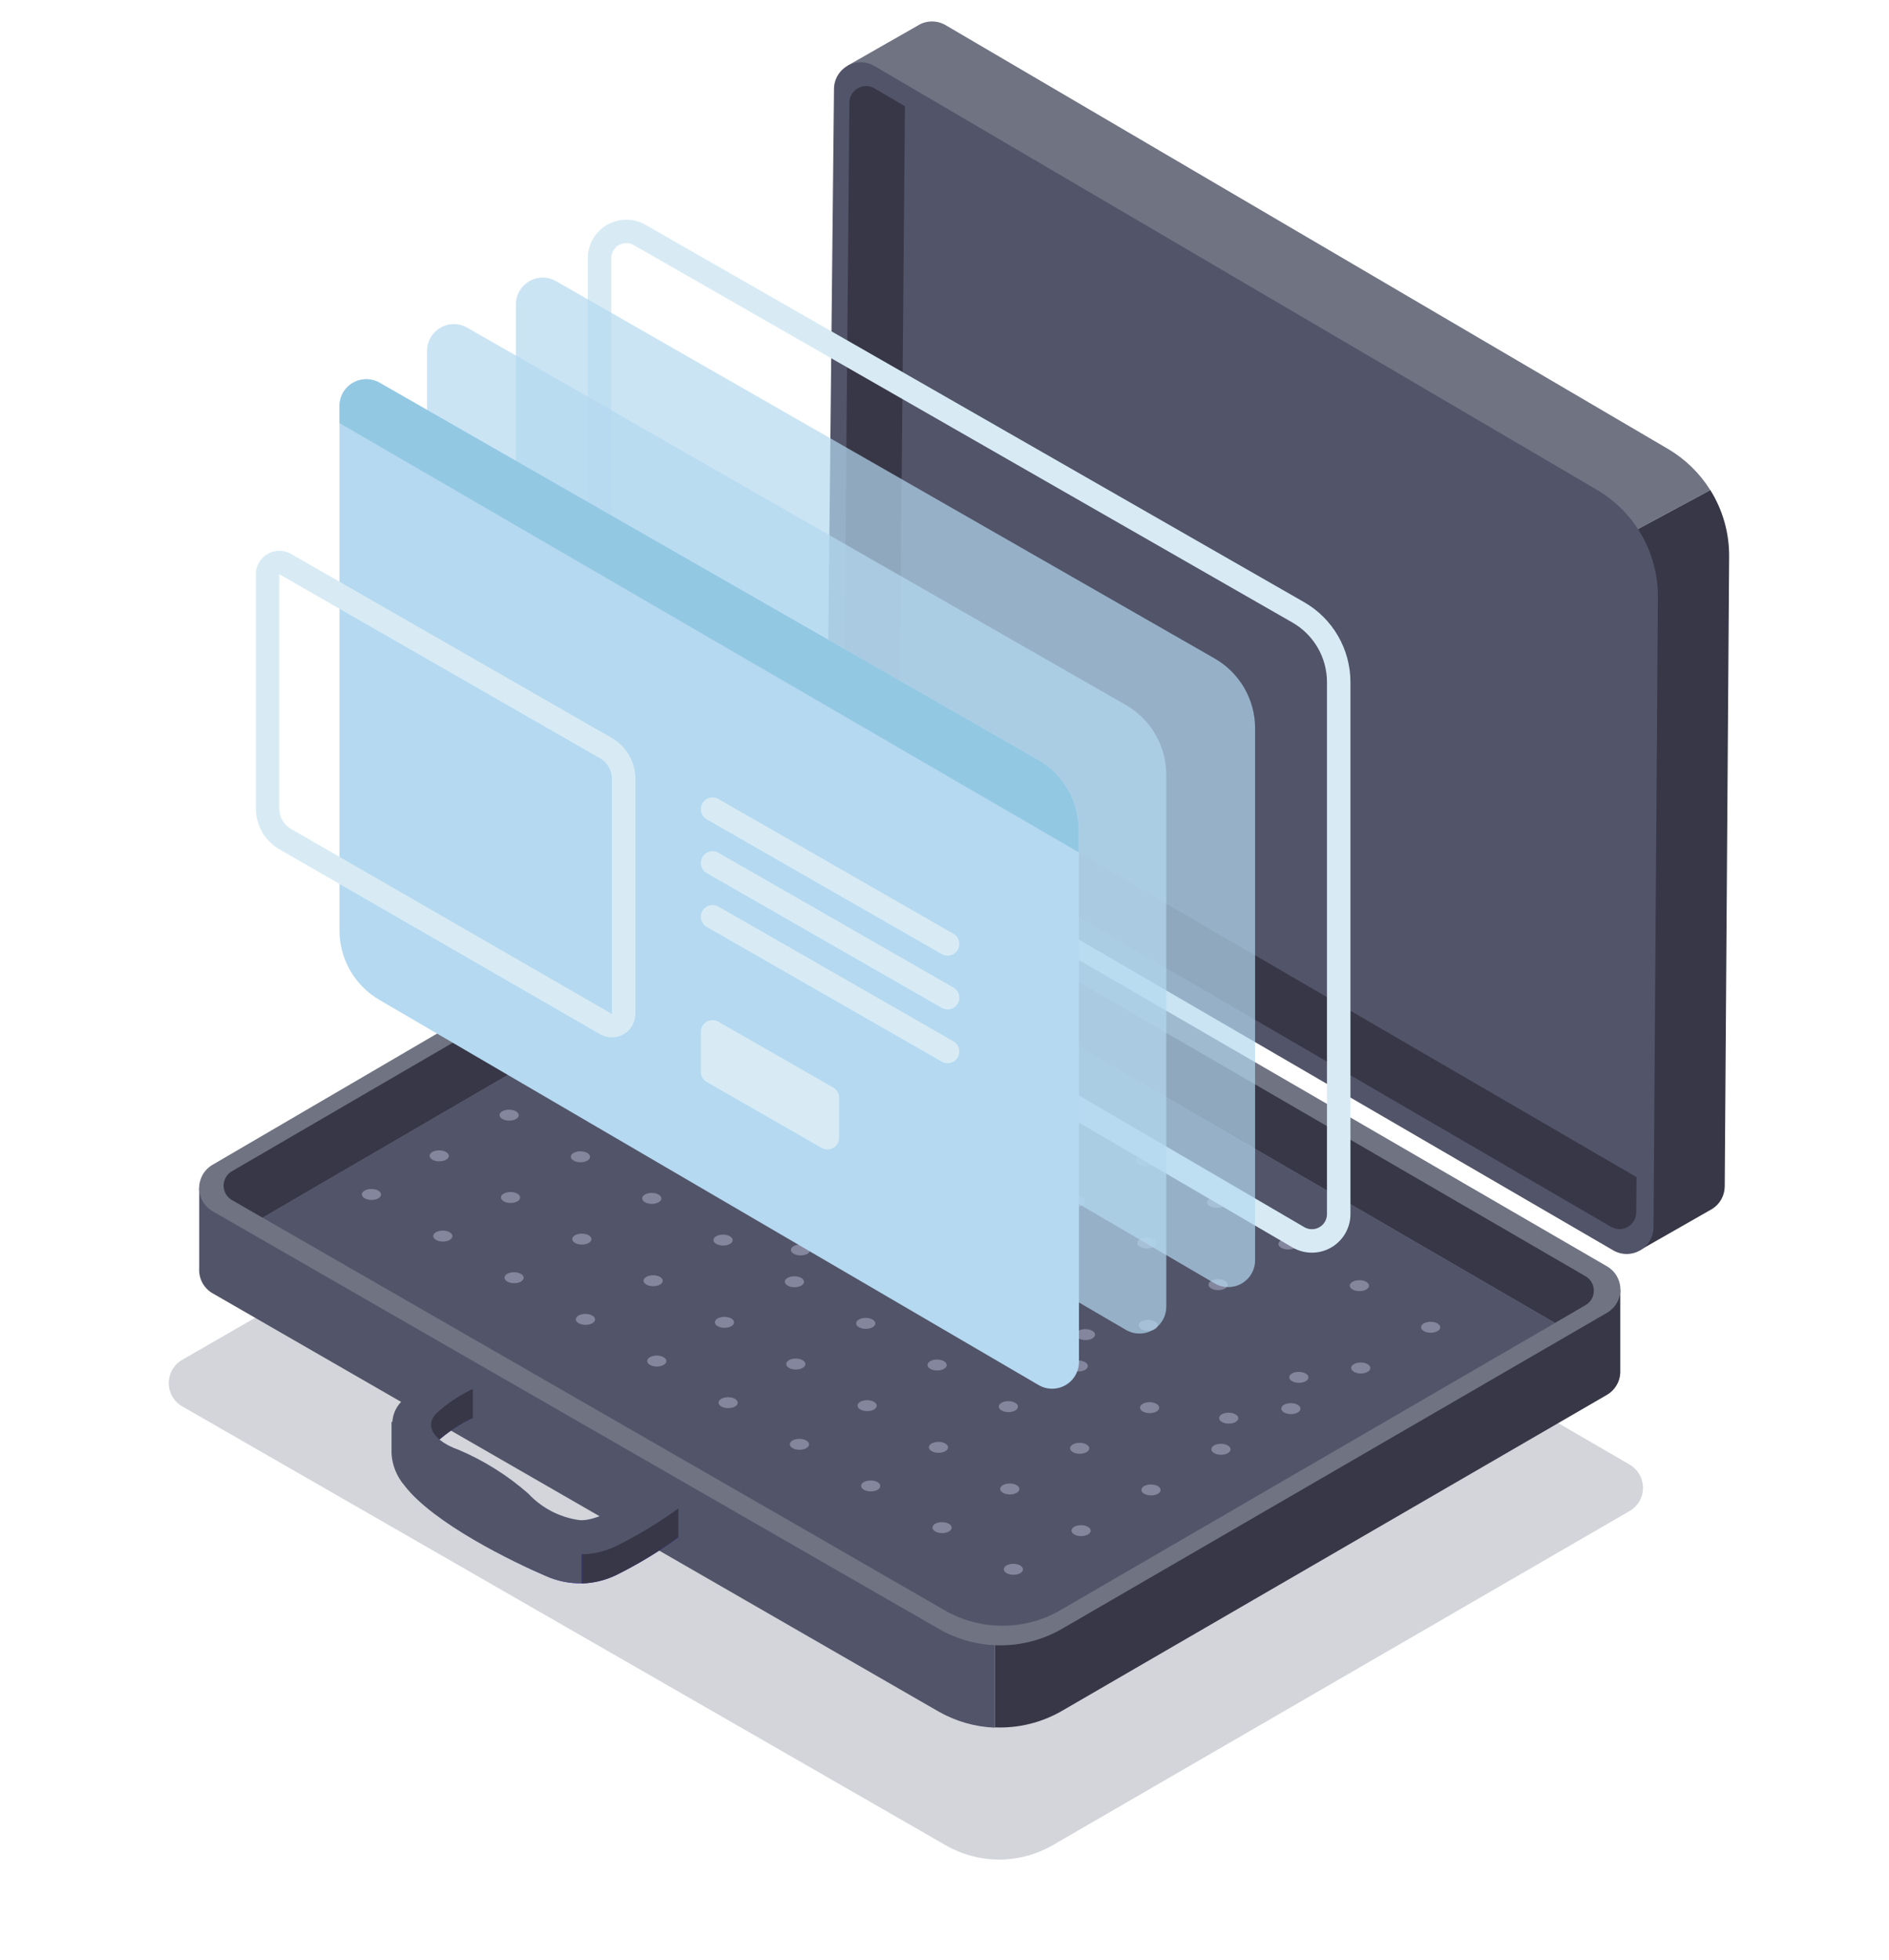 <svg width="161" height="167" viewBox="0 0 161 167" fill="none" xmlns="http://www.w3.org/2000/svg">
<g opacity="0.7" filter="url(#filter0_f_5_5949)">
<path d="M65.198 87.234L15.53 115.856C15.181 116.056 14.892 116.345 14.69 116.693C14.489 117.041 14.383 117.436 14.383 117.838C14.383 118.24 14.489 118.635 14.69 118.983C14.892 119.331 15.181 119.619 15.53 119.82L80.604 157.214C81.99 158.01 83.561 158.43 85.159 158.43C86.758 158.43 88.329 158.01 89.715 157.214L138.89 128.738C139.237 128.538 139.525 128.249 139.726 127.902C139.927 127.554 140.032 127.16 140.032 126.759C140.032 126.358 139.927 125.964 139.726 125.616C139.525 125.269 139.237 124.98 138.89 124.78L74.341 87.266C72.954 86.459 71.379 86.031 69.774 86.025C68.169 86.02 66.591 86.437 65.198 87.234Z" fill="#C0C3CC"/>
</g>
<path d="M138.098 109.891V116.967C138.081 117.349 137.968 117.72 137.77 118.046C137.572 118.373 137.295 118.645 136.965 118.837L90.514 145.763C88.784 146.765 86.803 147.254 84.805 147.171V84.629L132.956 110.297L138.098 109.891Z" fill="#383747"/>
<path d="M84.801 84.629V147.194C83.112 147.129 81.464 146.659 79.996 145.822L18.113 110.183C17.746 109.97 17.446 109.66 17.245 109.286C17.045 108.912 16.953 108.49 16.979 108.067V101.21L25.377 100.871L21.358 104.336L64.636 79.061C66.242 78.126 68.067 77.634 69.925 77.634C71.783 77.634 73.608 78.126 75.214 79.061L84.801 84.629Z" fill="#525469"/>
<path d="M18.084 99.257L64.617 72.075C66.223 71.139 68.049 70.647 69.908 70.647C71.767 70.647 73.593 71.139 75.2 72.075L136.969 107.892C137.315 108.093 137.603 108.382 137.803 108.729C138.002 109.076 138.108 109.469 138.108 109.869C138.108 110.27 138.002 110.663 137.803 111.01C137.603 111.357 137.315 111.646 136.969 111.846L90.519 138.772C88.92 139.695 87.107 140.181 85.261 140.181C83.416 140.181 81.603 139.695 80.004 138.772L18.112 103.193C17.768 102.993 17.483 102.707 17.283 102.363C17.084 102.02 16.977 101.63 16.975 101.233C16.972 100.835 17.073 100.444 17.267 100.097C17.462 99.751 17.744 99.461 18.084 99.257Z" fill="#6F7382"/>
<path d="M135.141 111.193L132.531 112.711L74.638 79.106C73.033 78.172 71.196 77.711 69.34 77.776V72.29C71.196 72.225 73.033 72.686 74.638 73.62L135.141 108.738C135.355 108.863 135.533 109.043 135.657 109.258C135.78 109.473 135.845 109.717 135.845 109.966C135.845 110.214 135.78 110.458 135.657 110.673C135.533 110.889 135.355 111.068 135.141 111.193Z" fill="#383747"/>
<path d="M69.34 72.286V77.772C67.716 77.83 66.132 78.289 64.727 79.107L22.382 103.747L19.767 102.243C19.552 102.118 19.373 101.939 19.248 101.724C19.124 101.509 19.059 101.264 19.059 101.015C19.059 100.766 19.124 100.522 19.248 100.307C19.373 100.091 19.552 99.912 19.767 99.788L64.741 73.626C66.141 72.808 67.72 72.348 69.34 72.286Z" fill="#383747"/>
<path d="M74.639 79.106C73.135 78.23 71.424 77.768 69.683 77.768C67.942 77.768 66.232 78.23 64.728 79.106L22.383 103.746L69.341 130.754L80.522 137.2C82.024 138.064 83.728 138.516 85.46 138.512C87.193 138.508 88.894 138.048 90.392 137.177L132.531 112.72L74.639 79.106Z" fill="#525469"/>
<path d="M40.297 120.807C39.166 121.34 38.121 122.04 37.197 122.883C36.055 124.044 37.197 125.324 39.026 125.968C41.214 126.889 43.239 128.156 45.024 129.721C46.165 130.944 47.689 131.74 49.344 131.98C51.172 132.218 55.287 129.383 55.287 129.383L57.856 130.96C56.169 132.19 54.379 133.273 52.507 134.197C51.583 134.646 50.572 134.886 49.544 134.9C48.517 134.913 47.499 134.7 46.564 134.275C43.872 133.118 37.001 129.804 34.528 126.553C33.188 124.793 33.307 123.472 33.691 122.631C33.956 122.087 34.38 121.636 34.907 121.338L38.107 119.468L40.297 120.807Z" fill="#4331E6"/>
<path d="M53.559 128.784L49.582 131.591V134.914C50.583 134.883 51.566 134.646 52.471 134.219C54.342 133.297 56.13 132.214 57.815 130.983V128.51L53.559 128.784Z" fill="#383747"/>
<path d="M49.325 131.975C47.671 131.737 46.147 130.942 45.005 129.721C43.221 128.153 41.194 126.886 39.003 125.968C37.202 125.319 36.054 124.043 37.175 122.878C38.101 122.038 39.147 121.34 40.279 120.807L38.057 119.463L34.857 121.337C34.817 121.362 34.779 121.389 34.742 121.419L33.371 121.145V123.861C33.435 124.853 33.818 125.797 34.464 126.553C36.937 129.799 43.808 133.118 46.5 134.27C47.456 134.697 48.494 134.909 49.54 134.891V131.989C49.468 131.987 49.397 131.983 49.325 131.975Z" fill="#525469"/>
<path d="M40.298 118.334V120.808C39.275 121.292 38.319 121.906 37.454 122.636C37.363 122.714 37.281 122.796 37.198 122.878C36.485 123.61 36.668 124.387 37.354 125.018L37.144 125.315L35.15 121.498L35.443 121.013L37.089 118.271L40.298 118.334Z" fill="#383747"/>
<path d="M40.297 118.335C39.166 118.867 38.121 119.567 37.197 120.41C36.055 121.571 37.197 122.851 39.026 123.496C41.214 124.416 43.239 125.684 45.024 127.249C46.163 128.473 47.688 129.27 49.344 129.507C51.172 129.745 55.287 126.915 55.287 126.915L57.856 128.488C56.168 129.717 54.378 130.802 52.507 131.729C51.583 132.176 50.571 132.415 49.544 132.427C48.517 132.44 47.499 132.227 46.564 131.802C43.872 130.645 37.001 127.331 34.528 124.081C33.188 122.321 33.307 121 33.691 120.159C33.956 119.614 34.38 119.163 34.907 118.865L38.107 116.995L40.297 118.335Z" fill="#525469"/>
<path d="M147.374 47.418L146.999 101.086C146.995 101.468 146.896 101.844 146.71 102.177C146.524 102.511 146.257 102.793 145.934 102.997L139.781 106.508L137.563 101.845L91.424 72.743L89.893 71.856L145.769 41.749C146.833 43.447 147.39 45.414 147.374 47.418Z" fill="#383747"/>
<path d="M145.769 41.758L89.883 71.865L81.81 67.175C80.204 66.24 78.875 64.897 77.957 63.281C77.039 61.666 76.566 59.836 76.585 57.977L77.102 7.861L76.082 13.068L72.215 5.607L78.185 2.201C78.54 1.969 78.952 1.84 79.376 1.829C79.8 1.818 80.219 1.924 80.585 2.137L142.171 38.252C143.635 39.114 144.869 40.317 145.769 41.758Z" fill="#6F7382"/>
<path d="M71.082 7.55L70.524 61.438C70.504 63.296 70.978 65.126 71.896 66.742C72.814 68.358 74.143 69.701 75.749 70.636L137.491 106.526C137.837 106.728 138.231 106.836 138.632 106.838C139.033 106.84 139.427 106.736 139.776 106.537C140.124 106.339 140.414 106.052 140.616 105.706C140.819 105.359 140.926 104.966 140.929 104.565L141.303 50.878C141.316 49.032 140.843 47.216 139.932 45.611C139.02 44.006 137.702 42.669 136.11 41.735L74.524 5.621C74.18 5.419 73.789 5.311 73.39 5.307C72.991 5.303 72.598 5.403 72.25 5.598C71.901 5.793 71.611 6.076 71.406 6.419C71.201 6.761 71.089 7.151 71.082 7.55Z" fill="#525469"/>
<path d="M139.455 103.312L139.483 100.29L81.609 66.649C80.002 65.716 78.691 64.349 77.828 62.704L73.064 65.429C73.927 67.073 75.238 68.44 76.845 69.369L137.325 104.533C137.54 104.656 137.784 104.722 138.033 104.722C138.281 104.722 138.525 104.657 138.74 104.534C138.956 104.41 139.135 104.232 139.261 104.018C139.386 103.804 139.453 103.56 139.455 103.312Z" fill="#383747"/>
<path d="M73.065 65.429L77.829 62.709C77.076 61.269 76.69 59.666 76.704 58.042L77.129 9.054L74.528 7.527C74.314 7.401 74.07 7.334 73.822 7.332C73.573 7.33 73.329 7.393 73.113 7.515C72.897 7.638 72.716 7.815 72.59 8.029C72.464 8.242 72.396 8.486 72.393 8.734L71.936 60.761C71.922 62.387 72.31 63.99 73.065 65.429Z" fill="#383747"/>
<g opacity="0.5">
<path d="M32.479 101.771C32.481 101.514 32.116 101.303 31.664 101.3C31.212 101.297 30.844 101.504 30.843 101.761C30.841 102.019 31.206 102.23 31.658 102.233C32.11 102.235 32.478 102.029 32.479 101.771Z" fill="#B5B8D2"/>
<path d="M38.253 98.483C38.254 98.226 37.889 98.015 37.437 98.012C36.985 98.009 36.618 98.216 36.616 98.473C36.615 98.731 36.98 98.942 37.432 98.945C37.883 98.947 38.251 98.741 38.253 98.483Z" fill="#B5B8D2"/>
<path d="M44.214 95.014C44.215 94.757 43.85 94.546 43.398 94.543C42.946 94.54 42.579 94.747 42.577 95.004C42.575 95.262 42.941 95.473 43.392 95.476C43.844 95.478 44.212 95.272 44.214 95.014Z" fill="#B5B8D2"/>
<path d="M50.169 91.547C50.17 91.289 49.805 91.078 49.353 91.075C48.901 91.073 48.534 91.279 48.532 91.537C48.531 91.794 48.896 92.005 49.348 92.008C49.8 92.011 50.167 91.804 50.169 91.547Z" fill="#B5B8D2"/>
<path d="M56.13 88.089C56.131 87.831 55.766 87.62 55.314 87.617C54.862 87.615 54.495 87.821 54.493 88.079C54.492 88.336 54.857 88.547 55.309 88.55C55.76 88.553 56.128 88.346 56.13 88.089Z" fill="#B5B8D2"/>
<path d="M62.087 84.62C62.088 84.362 61.723 84.151 61.271 84.149C60.819 84.146 60.452 84.352 60.45 84.61C60.449 84.867 60.813 85.078 61.265 85.081C61.717 85.084 62.085 84.877 62.087 84.62Z" fill="#B5B8D2"/>
<path d="M68.044 81.157C68.045 80.9 67.68 80.689 67.228 80.686C66.776 80.683 66.409 80.889 66.407 81.147C66.406 81.404 66.771 81.615 67.223 81.618C67.674 81.621 68.042 81.415 68.044 81.157Z" fill="#B5B8D2"/>
<path d="M38.559 105.318C38.561 105.061 38.196 104.85 37.744 104.847C37.292 104.844 36.924 105.051 36.923 105.308C36.921 105.566 37.286 105.777 37.738 105.779C38.19 105.782 38.558 105.576 38.559 105.318Z" fill="#B5B8D2"/>
<path d="M44.333 102.029C44.334 101.772 43.969 101.561 43.517 101.558C43.065 101.555 42.698 101.762 42.696 102.019C42.695 102.277 43.06 102.488 43.512 102.49C43.964 102.493 44.331 102.287 44.333 102.029Z" fill="#B5B8D2"/>
<path d="M50.288 98.561C50.289 98.304 49.924 98.093 49.472 98.09C49.02 98.087 48.653 98.294 48.651 98.551C48.65 98.809 49.015 99.02 49.467 99.023C49.919 99.025 50.286 98.819 50.288 98.561Z" fill="#B5B8D2"/>
<path d="M56.249 95.102C56.25 94.845 55.885 94.634 55.433 94.631C54.981 94.628 54.614 94.835 54.612 95.092C54.611 95.35 54.976 95.561 55.428 95.564C55.88 95.566 56.247 95.36 56.249 95.102Z" fill="#B5B8D2"/>
<path d="M62.206 91.635C62.207 91.377 61.842 91.166 61.39 91.163C60.938 91.16 60.571 91.367 60.569 91.624C60.568 91.882 60.933 92.093 61.385 92.096C61.837 92.099 62.204 91.892 62.206 91.635Z" fill="#B5B8D2"/>
<path d="M68.163 88.167C68.164 87.909 67.799 87.698 67.347 87.695C66.895 87.693 66.528 87.899 66.526 88.157C66.525 88.414 66.89 88.625 67.342 88.628C67.794 88.631 68.161 88.424 68.163 88.167Z" fill="#B5B8D2"/>
<path d="M74.124 84.708C74.125 84.45 73.76 84.239 73.308 84.237C72.856 84.234 72.489 84.44 72.487 84.698C72.486 84.955 72.851 85.166 73.303 85.169C73.755 85.172 74.122 84.965 74.124 84.708Z" fill="#B5B8D2"/>
<path d="M44.636 108.864C44.637 108.607 44.272 108.396 43.82 108.393C43.368 108.39 43.001 108.597 42.999 108.854C42.997 109.112 43.362 109.323 43.814 109.325C44.266 109.328 44.634 109.122 44.636 108.864Z" fill="#B5B8D2"/>
<path d="M50.409 105.576C50.41 105.318 50.045 105.107 49.593 105.105C49.142 105.102 48.774 105.308 48.772 105.566C48.771 105.823 49.136 106.034 49.588 106.037C50.04 106.04 50.407 105.833 50.409 105.576Z" fill="#B5B8D2"/>
<path d="M56.37 102.107C56.371 101.85 56.006 101.639 55.554 101.636C55.102 101.633 54.735 101.84 54.733 102.097C54.732 102.355 55.097 102.566 55.549 102.568C56.001 102.571 56.368 102.365 56.37 102.107Z" fill="#B5B8D2"/>
<path d="M62.325 98.649C62.326 98.392 61.962 98.181 61.51 98.178C61.058 98.175 60.69 98.382 60.688 98.639C60.687 98.897 61.052 99.108 61.504 99.111C61.956 99.113 62.323 98.907 62.325 98.649Z" fill="#B5B8D2"/>
<path d="M68.282 95.181C68.284 94.924 67.918 94.713 67.467 94.71C67.015 94.707 66.647 94.914 66.645 95.171C66.644 95.429 67.009 95.64 67.461 95.643C67.913 95.645 68.28 95.439 68.282 95.181Z" fill="#B5B8D2"/>
<path d="M74.243 91.722C74.245 91.465 73.879 91.254 73.427 91.251C72.976 91.248 72.608 91.455 72.606 91.712C72.605 91.97 72.97 92.181 73.422 92.184C73.874 92.186 74.241 91.98 74.243 91.722Z" fill="#B5B8D2"/>
<path d="M80.204 88.255C80.205 87.997 79.84 87.786 79.388 87.783C78.936 87.781 78.569 87.987 78.567 88.245C78.566 88.502 78.931 88.713 79.383 88.716C79.835 88.719 80.202 88.512 80.204 88.255Z" fill="#B5B8D2"/>
<path d="M50.716 112.415C50.717 112.157 50.352 111.946 49.9 111.944C49.448 111.941 49.081 112.147 49.079 112.405C49.077 112.662 49.443 112.873 49.895 112.876C50.346 112.879 50.714 112.672 50.716 112.415Z" fill="#B5B8D2"/>
<path d="M56.489 109.122C56.491 108.864 56.126 108.653 55.674 108.651C55.222 108.648 54.854 108.854 54.852 109.112C54.851 109.369 55.216 109.58 55.668 109.583C56.12 109.586 56.487 109.379 56.489 109.122Z" fill="#B5B8D2"/>
<path d="M62.446 105.659C62.448 105.401 62.083 105.19 61.631 105.188C61.179 105.185 60.811 105.391 60.809 105.649C60.808 105.906 61.173 106.117 61.625 106.12C62.077 106.123 62.444 105.916 62.446 105.659Z" fill="#B5B8D2"/>
<path d="M69.046 106.505C69.048 106.248 68.684 106.035 68.232 106.031C67.78 106.026 67.412 106.231 67.409 106.489C67.406 106.746 67.771 106.959 68.223 106.963C68.674 106.968 69.043 106.763 69.046 106.505Z" fill="#B5B8D2"/>
<path d="M74.368 98.727C74.37 98.47 74.004 98.259 73.552 98.256C73.101 98.253 72.733 98.46 72.731 98.717C72.73 98.975 73.095 99.186 73.547 99.189C73.999 99.191 74.366 98.985 74.368 98.727Z" fill="#B5B8D2"/>
<path d="M80.323 95.268C80.325 95.011 79.96 94.8 79.508 94.797C79.056 94.794 78.688 95.001 78.686 95.258C78.685 95.516 79.05 95.727 79.502 95.73C79.954 95.732 80.321 95.526 80.323 95.268Z" fill="#B5B8D2"/>
<path d="M86.284 91.801C86.285 91.543 85.92 91.332 85.469 91.329C85.017 91.326 84.649 91.533 84.647 91.791C84.646 92.048 85.011 92.259 85.463 92.262C85.915 92.265 86.282 92.058 86.284 91.801Z" fill="#B5B8D2"/>
<path d="M56.798 115.966C56.799 115.708 56.434 115.497 55.982 115.494C55.53 115.492 55.163 115.698 55.161 115.956C55.16 116.213 55.525 116.424 55.977 116.427C56.428 116.43 56.796 116.223 56.798 115.966Z" fill="#B5B8D2"/>
<path d="M62.565 112.668C62.567 112.41 62.202 112.199 61.75 112.196C61.298 112.194 60.93 112.4 60.929 112.658C60.927 112.915 61.292 113.126 61.744 113.129C62.196 113.132 62.564 112.925 62.565 112.668Z" fill="#B5B8D2"/>
<path d="M68.526 109.21C68.528 108.952 68.163 108.741 67.711 108.738C67.259 108.736 66.891 108.942 66.89 109.2C66.888 109.457 67.253 109.668 67.705 109.671C68.157 109.674 68.525 109.467 68.526 109.21Z" fill="#B5B8D2"/>
<path d="M74.487 105.742C74.489 105.484 74.124 105.273 73.672 105.271C73.22 105.268 72.852 105.474 72.85 105.732C72.849 105.989 73.214 106.2 73.666 106.203C74.118 106.206 74.485 105.999 74.487 105.742Z" fill="#B5B8D2"/>
<path d="M80.444 102.278C80.446 102.021 80.081 101.81 79.629 101.807C79.177 101.804 78.809 102.011 78.808 102.268C78.806 102.526 79.171 102.737 79.623 102.739C80.075 102.742 80.442 102.536 80.444 102.278Z" fill="#B5B8D2"/>
<path d="M87.112 103.112C87.115 102.854 86.75 102.642 86.298 102.637C85.846 102.633 85.478 102.838 85.475 103.095C85.473 103.353 85.837 103.565 86.289 103.57C86.741 103.574 87.109 103.369 87.112 103.112Z" fill="#B5B8D2"/>
<path d="M92.36 95.347C92.362 95.09 91.996 94.879 91.545 94.876C91.093 94.873 90.725 95.08 90.724 95.337C90.722 95.595 91.087 95.806 91.539 95.809C91.991 95.811 92.358 95.605 92.36 95.347Z" fill="#B5B8D2"/>
<path d="M62.878 119.512C62.879 119.255 62.514 119.044 62.062 119.041C61.61 119.038 61.243 119.245 61.241 119.502C61.24 119.76 61.605 119.971 62.057 119.974C62.508 119.977 62.876 119.77 62.878 119.512Z" fill="#B5B8D2"/>
<path d="M68.645 116.22C68.647 115.962 68.282 115.751 67.83 115.748C67.378 115.745 67.01 115.952 67.009 116.21C67.007 116.467 67.372 116.678 67.824 116.681C68.276 116.684 68.644 116.477 68.645 116.22Z" fill="#B5B8D2"/>
<path d="M74.606 112.756C74.608 112.498 74.243 112.287 73.791 112.284C73.339 112.282 72.971 112.488 72.97 112.746C72.968 113.003 73.333 113.214 73.785 113.217C74.237 113.22 74.605 113.013 74.606 112.756Z" fill="#B5B8D2"/>
<path d="M80.563 109.288C80.565 109.03 80.2 108.819 79.748 108.817C79.296 108.814 78.928 109.02 78.927 109.278C78.925 109.535 79.29 109.746 79.742 109.749C80.194 109.752 80.562 109.545 80.563 109.288Z" fill="#B5B8D2"/>
<path d="M86.524 105.829C86.526 105.571 86.161 105.36 85.709 105.358C85.257 105.355 84.889 105.561 84.888 105.819C84.886 106.076 85.251 106.287 85.703 106.29C86.155 106.293 86.523 106.086 86.524 105.829Z" fill="#B5B8D2"/>
<path d="M92.479 102.361C92.481 102.104 92.116 101.893 91.664 101.89C91.212 101.887 90.844 102.094 90.843 102.351C90.841 102.609 91.206 102.82 91.658 102.822C92.11 102.825 92.478 102.619 92.479 102.361Z" fill="#B5B8D2"/>
<path d="M98.436 98.898C98.438 98.641 98.073 98.43 97.621 98.427C97.169 98.424 96.801 98.631 96.8 98.888C96.798 99.146 97.163 99.357 97.615 99.359C98.067 99.362 98.435 99.156 98.436 98.898Z" fill="#B5B8D2"/>
<path d="M68.954 123.058C68.956 122.801 68.59 122.59 68.138 122.587C67.686 122.584 67.319 122.791 67.317 123.048C67.316 123.306 67.681 123.517 68.133 123.52C68.585 123.522 68.952 123.316 68.954 123.058Z" fill="#B5B8D2"/>
<path d="M74.725 119.765C74.727 119.508 74.362 119.297 73.91 119.294C73.458 119.291 73.09 119.498 73.089 119.755C73.087 120.013 73.452 120.224 73.904 120.227C74.356 120.229 74.724 120.023 74.725 119.765Z" fill="#B5B8D2"/>
<path d="M80.686 116.303C80.688 116.045 80.323 115.834 79.871 115.831C79.419 115.828 79.051 116.035 79.05 116.293C79.048 116.55 79.413 116.761 79.865 116.764C80.317 116.767 80.685 116.56 80.686 116.303Z" fill="#B5B8D2"/>
<path d="M86.643 112.839C86.645 112.581 86.28 112.37 85.828 112.367C85.376 112.365 85.008 112.571 85.007 112.829C85.005 113.086 85.37 113.297 85.822 113.3C86.274 113.303 86.642 113.096 86.643 112.839Z" fill="#B5B8D2"/>
<path d="M93.333 113.713C93.335 113.456 92.971 113.243 92.519 113.239C92.067 113.234 91.699 113.439 91.696 113.697C91.694 113.954 92.058 114.167 92.51 114.171C92.962 114.176 93.33 113.971 93.333 113.713Z" fill="#B5B8D2"/>
<path d="M98.561 105.908C98.563 105.65 98.198 105.439 97.746 105.437C97.294 105.434 96.926 105.64 96.925 105.898C96.923 106.156 97.288 106.366 97.74 106.369C98.192 106.372 98.56 106.166 98.561 105.908Z" fill="#B5B8D2"/>
<path d="M104.516 102.449C104.518 102.191 104.153 101.98 103.701 101.978C103.249 101.975 102.881 102.181 102.88 102.439C102.878 102.697 103.243 102.908 103.695 102.91C104.147 102.913 104.515 102.707 104.516 102.449Z" fill="#B5B8D2"/>
<path d="M75.028 126.605C75.03 126.348 74.665 126.137 74.213 126.134C73.761 126.131 73.393 126.338 73.391 126.595C73.39 126.853 73.755 127.064 74.207 127.067C74.659 127.069 75.026 126.863 75.028 126.605Z" fill="#B5B8D2"/>
<path d="M80.805 123.316C80.807 123.059 80.442 122.848 79.99 122.845C79.538 122.842 79.17 123.049 79.169 123.306C79.167 123.564 79.532 123.775 79.984 123.777C80.436 123.78 80.804 123.574 80.805 123.316Z" fill="#B5B8D2"/>
<path d="M86.763 119.848C86.764 119.591 86.399 119.38 85.947 119.377C85.495 119.374 85.127 119.581 85.126 119.838C85.124 120.096 85.489 120.307 85.941 120.31C86.393 120.312 86.761 120.106 86.763 119.848Z" fill="#B5B8D2"/>
<path d="M92.719 116.386C92.721 116.128 92.356 115.917 91.904 115.914C91.452 115.911 91.085 116.118 91.083 116.376C91.081 116.633 91.446 116.844 91.898 116.847C92.35 116.85 92.718 116.643 92.719 116.386Z" fill="#B5B8D2"/>
<path d="M98.68 112.922C98.682 112.664 98.317 112.453 97.865 112.45C97.413 112.448 97.045 112.654 97.044 112.912C97.042 113.169 97.407 113.38 97.859 113.383C98.311 113.386 98.679 113.179 98.68 112.922Z" fill="#B5B8D2"/>
<path d="M104.637 109.459C104.639 109.201 104.274 108.99 103.822 108.987C103.37 108.985 103.002 109.191 103.001 109.449C102.999 109.706 103.364 109.917 103.816 109.92C104.268 109.923 104.636 109.716 104.637 109.459Z" fill="#B5B8D2"/>
<path d="M110.598 105.995C110.6 105.737 110.235 105.526 109.783 105.524C109.331 105.521 108.963 105.727 108.962 105.985C108.96 106.242 109.325 106.453 109.777 106.456C110.229 106.459 110.597 106.252 110.598 105.995Z" fill="#B5B8D2"/>
<path d="M81.11 130.156C81.112 129.899 80.747 129.687 80.295 129.685C79.843 129.682 79.475 129.889 79.474 130.146C79.472 130.404 79.837 130.615 80.289 130.617C80.741 130.62 81.109 130.414 81.11 130.156Z" fill="#B5B8D2"/>
<path d="M86.882 126.863C86.883 126.606 86.518 126.395 86.066 126.392C85.614 126.389 85.247 126.596 85.245 126.853C85.243 127.111 85.609 127.322 86.061 127.324C86.512 127.327 86.88 127.121 86.882 126.863Z" fill="#B5B8D2"/>
<path d="M92.839 123.399C92.84 123.142 92.475 122.931 92.023 122.928C91.571 122.925 91.204 123.132 91.202 123.389C91.201 123.647 91.566 123.858 92.017 123.86C92.469 123.863 92.837 123.657 92.839 123.399Z" fill="#B5B8D2"/>
<path d="M98.799 119.936C98.801 119.679 98.436 119.468 97.984 119.465C97.532 119.462 97.165 119.669 97.163 119.926C97.161 120.184 97.526 120.395 97.978 120.398C98.43 120.4 98.798 120.194 98.799 119.936Z" fill="#B5B8D2"/>
<path d="M105.542 120.833C105.544 120.576 105.18 120.363 104.728 120.359C104.276 120.354 103.908 120.559 103.905 120.817C103.902 121.074 104.267 121.287 104.719 121.291C105.171 121.296 105.539 121.091 105.542 120.833Z" fill="#B5B8D2"/>
<path d="M111.52 117.356C111.523 117.098 111.158 116.886 110.707 116.881C110.255 116.877 109.886 117.082 109.884 117.339C109.881 117.597 110.245 117.809 110.697 117.814C111.149 117.818 111.518 117.613 111.52 117.356Z" fill="#B5B8D2"/>
<path d="M116.678 109.542C116.68 109.284 116.315 109.073 115.863 109.07C115.411 109.068 115.043 109.274 115.042 109.532C115.04 109.789 115.405 110 115.857 110.003C116.309 110.006 116.677 109.799 116.678 109.542Z" fill="#B5B8D2"/>
<path d="M87.19 133.707C87.192 133.449 86.827 133.238 86.375 133.236C85.923 133.233 85.555 133.439 85.554 133.697C85.552 133.954 85.917 134.165 86.369 134.168C86.821 134.171 87.189 133.964 87.19 133.707Z" fill="#B5B8D2"/>
<path d="M92.962 130.414C92.963 130.156 92.598 129.945 92.146 129.943C91.694 129.94 91.327 130.146 91.325 130.404C91.323 130.661 91.689 130.872 92.141 130.875C92.593 130.878 92.96 130.671 92.962 130.414Z" fill="#B5B8D2"/>
<path d="M98.919 126.946C98.92 126.689 98.555 126.478 98.103 126.475C97.651 126.472 97.284 126.679 97.282 126.936C97.281 127.194 97.646 127.405 98.098 127.407C98.549 127.41 98.917 127.204 98.919 126.946Z" fill="#B5B8D2"/>
<path d="M104.88 123.482C104.881 123.225 104.516 123.014 104.064 123.011C103.612 123.008 103.245 123.215 103.243 123.472C103.242 123.73 103.607 123.941 104.059 123.943C104.51 123.946 104.878 123.74 104.88 123.482Z" fill="#B5B8D2"/>
<path d="M110.84 120.019C110.842 119.762 110.477 119.551 110.025 119.548C109.573 119.545 109.206 119.752 109.204 120.009C109.202 120.267 109.568 120.478 110.019 120.481C110.471 120.483 110.839 120.277 110.84 120.019Z" fill="#B5B8D2"/>
<path d="M116.798 116.555C116.799 116.298 116.434 116.087 115.982 116.084C115.53 116.081 115.163 116.288 115.161 116.545C115.159 116.803 115.525 117.014 115.976 117.017C116.428 117.019 116.796 116.813 116.798 116.555Z" fill="#B5B8D2"/>
<path d="M122.755 113.088C122.756 112.83 122.391 112.619 121.939 112.616C121.487 112.614 121.12 112.82 121.118 113.078C121.117 113.335 121.482 113.546 121.934 113.549C122.385 113.552 122.753 113.345 122.755 113.088Z" fill="#B5B8D2"/>
</g>
<path d="M51.096 66.653V22C51.096 21.599 51.201 21.206 51.401 20.86C51.601 20.513 51.888 20.224 52.234 20.023C52.581 19.823 52.973 19.716 53.374 19.715C53.774 19.713 54.168 19.817 54.515 20.016L110.652 52.171C111.699 52.771 112.568 53.636 113.174 54.68C113.779 55.723 114.098 56.908 114.099 58.114V103.44C114.099 103.842 113.993 104.237 113.792 104.585C113.59 104.933 113.301 105.222 112.952 105.422C112.603 105.623 112.208 105.728 111.806 105.726C111.404 105.725 111.009 105.617 110.661 105.415L54.492 72.587C53.456 71.982 52.598 71.115 52.002 70.074C51.406 69.033 51.093 67.853 51.096 66.653Z" stroke="#D8EBF5" stroke-width="2" stroke-linecap="round" stroke-linejoin="round"/>
<path opacity="0.7" d="M43.969 70.608V25.936C43.969 25.536 44.074 25.143 44.274 24.796C44.474 24.449 44.761 24.161 45.107 23.96C45.454 23.759 45.846 23.653 46.247 23.651C46.647 23.65 47.041 23.754 47.388 23.952L103.525 56.103C104.572 56.703 105.441 57.569 106.047 58.612C106.652 59.655 106.971 60.84 106.972 62.046V107.376C106.971 107.778 106.865 108.173 106.663 108.52C106.461 108.868 106.172 109.156 105.823 109.356C105.474 109.555 105.079 109.66 104.678 109.658C104.276 109.657 103.881 109.549 103.534 109.347L47.37 76.528C46.335 75.925 45.477 75.061 44.88 74.022C44.283 72.983 43.969 71.806 43.969 70.608Z" fill="#B4D9F0"/>
<path opacity="0.7" d="M36.398 74.571V29.899C36.399 29.499 36.504 29.106 36.704 28.759C36.904 28.412 37.191 28.124 37.537 27.923C37.883 27.722 38.276 27.616 38.676 27.614C39.077 27.613 39.47 27.717 39.818 27.915L95.955 60.066C97.001 60.666 97.871 61.531 98.476 62.575C99.082 63.618 99.401 64.803 99.402 66.009V111.335C99.401 111.736 99.295 112.131 99.093 112.478C98.891 112.826 98.601 113.114 98.253 113.314C97.904 113.514 97.509 113.618 97.107 113.616C96.706 113.615 96.311 113.507 95.964 113.305L39.795 80.514C38.758 79.908 37.898 79.04 37.302 77.997C36.706 76.954 36.395 75.772 36.398 74.571Z" fill="#B4D9F0"/>
<path d="M28.934 79.266V34.594C28.933 34.193 29.038 33.799 29.238 33.452C29.439 33.104 29.726 32.816 30.073 32.615C30.42 32.414 30.814 32.307 31.215 32.307C31.616 32.306 32.01 32.41 32.358 32.61L88.513 64.761C89.559 65.361 90.429 66.226 91.034 67.27C91.64 68.313 91.959 69.498 91.96 70.704V116.03C91.96 116.433 91.854 116.829 91.651 117.178C91.449 117.526 91.159 117.816 90.808 118.016C90.459 118.216 90.062 118.32 89.659 118.317C89.255 118.314 88.86 118.205 88.513 118L32.33 85.186C31.296 84.582 30.439 83.718 29.843 82.679C29.247 81.64 28.934 80.464 28.934 79.266Z" fill="#B4D9F0"/>
<path d="M91.937 70.713V72.615L28.934 36.044V34.594C28.934 34.194 29.039 33.801 29.239 33.454C29.439 33.107 29.726 32.819 30.072 32.618C30.418 32.417 30.811 32.311 31.212 32.31C31.612 32.308 32.005 32.412 32.353 32.611L88.513 64.761C89.557 65.365 90.423 66.233 91.024 67.278C91.625 68.323 91.94 69.508 91.937 70.713Z" fill="#93C8E3"/>
<path d="M22.803 48.935V68.885C22.804 69.413 22.943 69.931 23.207 70.389C23.471 70.846 23.85 71.226 24.307 71.491L51.653 87.253C51.805 87.34 51.978 87.386 52.153 87.386C52.329 87.385 52.501 87.339 52.653 87.251C52.805 87.163 52.931 87.037 53.019 86.885C53.106 86.732 53.153 86.56 53.153 86.385V66.343C53.152 65.814 53.012 65.295 52.746 64.837C52.481 64.379 52.099 64 51.639 63.738L24.302 48.058C24.149 47.97 23.976 47.924 23.8 47.925C23.623 47.926 23.45 47.973 23.298 48.062C23.146 48.151 23.02 48.279 22.933 48.432C22.846 48.585 22.801 48.759 22.803 48.935Z" stroke="#D8EBF5" stroke-width="2" stroke-linecap="round" stroke-linejoin="round"/>
<path d="M60.732 68.939L80.764 80.423" stroke="#D8EBF5" stroke-width="2" stroke-linecap="round" stroke-linejoin="round"/>
<path d="M60.732 73.52L80.764 85.004" stroke="#D8EBF5" stroke-width="2" stroke-linecap="round" stroke-linejoin="round"/>
<path d="M60.732 78.106L80.764 89.584" stroke="#D8EBF5" stroke-width="2" stroke-linecap="round" stroke-linejoin="round"/>
<path d="M60.732 91.317L70.52 96.931V93.525L60.732 87.916V91.317Z" fill="#D8EBF5" stroke="#D8EBF5" stroke-width="2" stroke-linecap="round" stroke-linejoin="round"/>
<defs>
<filter id="filter0_f_5_5949" x="6.383" y="78.025" width="141.65" height="88.404" filterUnits="userSpaceOnUse" color-interpolation-filters="sRGB">
<feFlood flood-opacity="0" result="BackgroundImageFix"/>
<feBlend mode="normal" in="SourceGraphic" in2="BackgroundImageFix" result="shape"/>
<feGaussianBlur stdDeviation="4" result="effect1_foregroundBlur_5_5949"/>
</filter>
</defs>
</svg>
